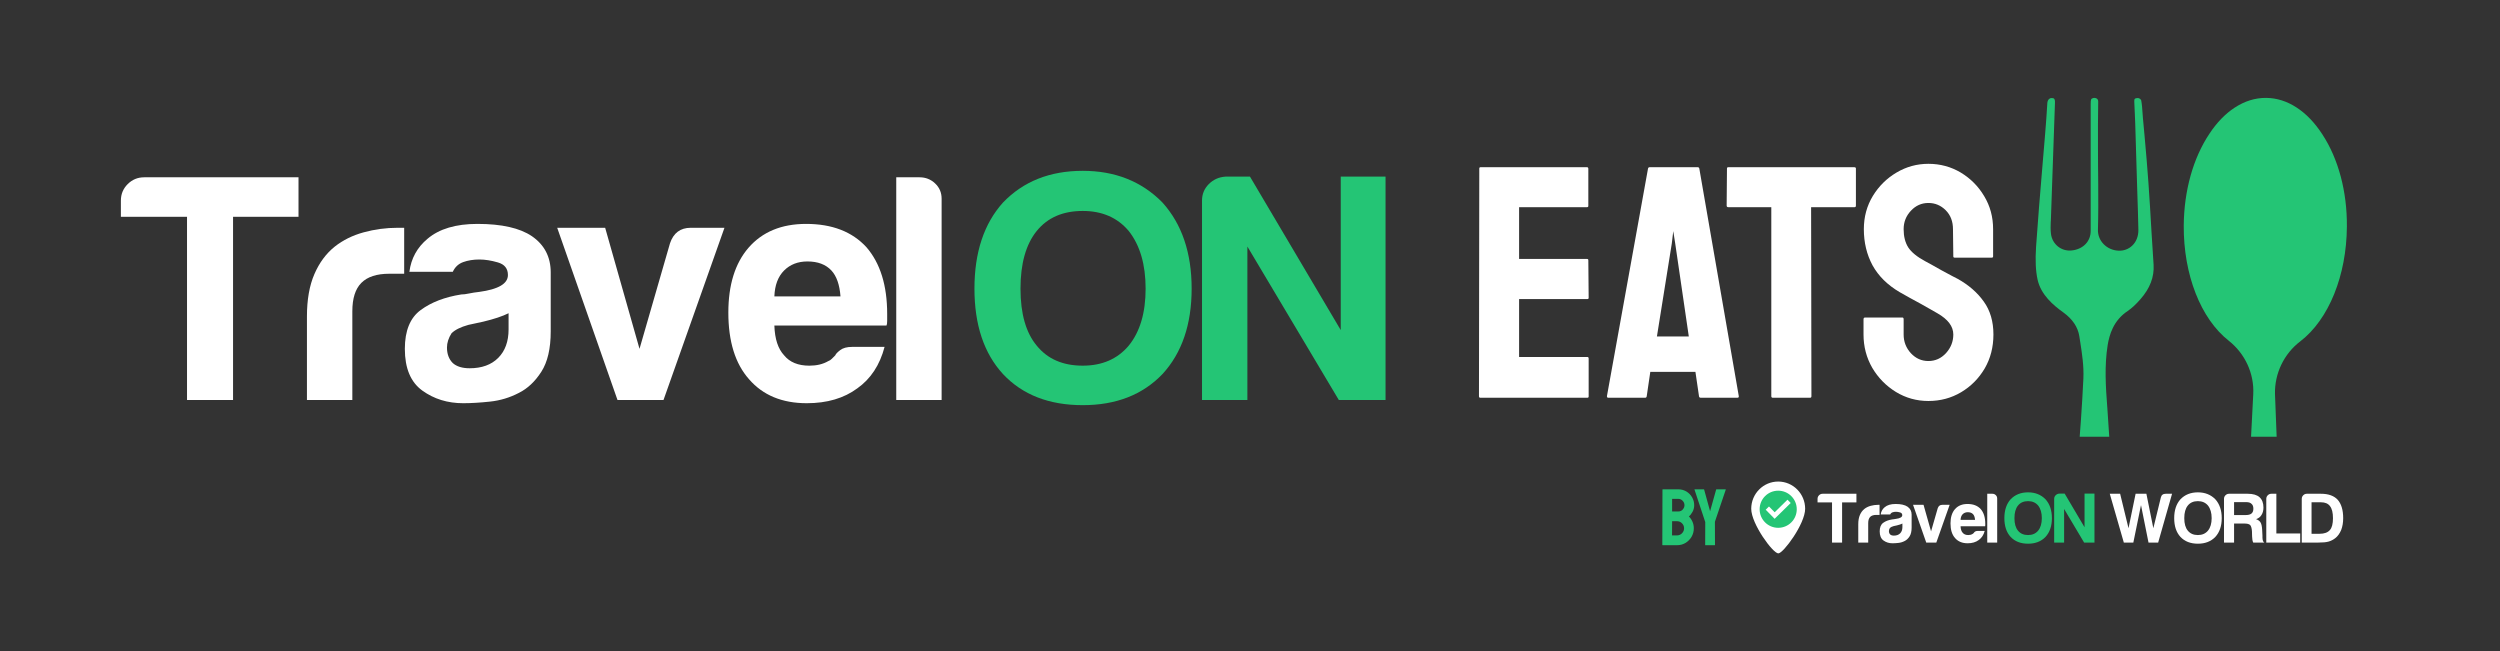 <svg width="380" height="99" viewBox="0 0 380 99" fill="none" xmlns="http://www.w3.org/2000/svg">
<rect x="0" y="0" width="380" height="99" fill="#333333" stroke="none"/>
<g clip-path="url(#clip0_1001_63)">
<g clip-path="url(#clip1_1001_63)">
<path d="M155.116 43.873C155.116 47.678 155.936 50.562 157.577 52.531C159.221 54.566 161.553 55.581 164.574 55.581C167.53 55.581 169.862 54.566 171.572 52.531C173.278 50.433 174.134 47.545 174.134 43.873C174.134 40.199 173.278 37.279 171.572 35.115C169.862 33.082 167.53 32.064 164.574 32.064C161.553 32.064 159.221 33.082 157.577 35.115C155.936 37.148 155.116 40.068 155.116 43.873ZM148.116 43.873C148.116 38.363 149.564 34.001 152.456 30.785C155.541 27.572 159.581 25.965 164.574 25.965C169.502 25.965 173.54 27.572 176.696 30.785C179.65 34.065 181.13 38.427 181.13 43.873C181.13 49.317 179.65 53.647 176.696 56.86C173.675 60.01 169.635 61.584 164.574 61.584C159.452 61.584 155.413 60.01 152.456 56.86C149.564 53.711 148.116 49.381 148.116 43.873Z" fill="#24C575"/>
<path d="M182.705 60.798V30.49C182.705 29.506 183.053 28.669 183.739 27.981C184.432 27.291 185.271 26.916 186.256 26.848H189.998L203.793 50.172V26.848H210.69V60.798H203.499L189.603 37.476V60.798H182.705Z" fill="#24C575"/>
<path d="M28.427 60.801V32.952H18.374V30.493C18.374 29.509 18.719 28.672 19.41 27.984C20.099 27.294 20.938 26.949 21.922 26.949H45.374V32.952H35.424V60.801H28.427Z" fill="white"/>
<path d="M46.655 60.799V48.103C46.655 45.547 47.035 43.398 47.79 41.658C48.543 39.921 49.579 38.526 50.894 37.476C52.141 36.493 53.604 35.771 55.279 35.313C56.955 34.854 58.678 34.623 60.452 34.623C60.583 34.623 60.746 34.623 60.944 34.623C61.141 34.623 61.306 34.623 61.435 34.623V41.609H59.169C57.266 41.609 55.852 42.068 54.934 42.989C54.014 43.904 53.555 45.35 53.555 47.314V60.799H46.655Z" fill="white"/>
<path d="M77.303 47.611C76.382 48.07 75.102 48.498 73.458 48.892C71.95 49.218 71.192 49.383 71.192 49.383C70.01 49.711 69.156 50.137 68.631 50.66C68.172 51.384 67.94 52.106 67.94 52.826C67.94 53.809 68.236 54.598 68.826 55.187C69.418 55.714 70.274 55.975 71.39 55.975C73.228 55.975 74.675 55.452 75.726 54.401C76.775 53.351 77.303 51.909 77.303 50.073V47.611ZM78.88 59.714C77.5 60.436 76.037 60.879 74.494 61.042C72.95 61.209 71.587 61.288 70.403 61.288C68.039 61.288 65.968 60.65 64.194 59.369C62.424 58.09 61.536 55.975 61.536 53.025C61.536 50.27 62.34 48.301 63.952 47.121C65.558 45.94 67.614 45.152 70.109 44.758C70.437 44.758 70.832 44.708 71.291 44.61C71.75 44.513 72.276 44.43 72.868 44.365C75.76 43.971 77.204 43.116 77.204 41.805C77.204 40.822 76.696 40.181 75.677 39.888C74.657 39.592 73.72 39.444 72.868 39.444C71.948 39.444 71.128 39.577 70.403 39.839C69.682 40.1 69.156 40.59 68.826 41.315H62.227C62.488 39.282 63.409 37.608 64.984 36.295C66.758 34.787 69.285 34.033 72.572 34.033C76.249 34.033 79.008 34.656 80.849 35.901C82.754 37.214 83.709 39.05 83.709 41.413V50.364C83.709 52.991 83.231 55.039 82.278 56.515C81.328 57.991 80.195 59.058 78.88 59.714Z" fill="white"/>
<path d="M100.853 60.799H93.859L84.694 34.623H91.984L97.206 53.024L101.838 36.986C102.366 35.411 103.415 34.623 104.992 34.623H110.118L100.853 60.799Z" fill="white"/>
<path d="M129.53 52.727H134.456C133.733 55.482 132.353 57.582 130.317 59.026C128.279 60.534 125.719 61.288 122.63 61.288C118.886 61.288 115.962 60.076 113.859 57.648C111.759 55.285 110.708 51.909 110.708 47.515C110.708 43.316 111.724 40.036 113.761 37.672C115.865 35.245 118.787 34.033 122.531 34.033C126.475 34.033 129.53 35.213 131.697 37.574C133.797 40.001 134.85 43.38 134.85 47.71C134.85 47.973 134.85 48.2 134.85 48.4C134.85 48.597 134.85 48.725 134.85 48.789C134.85 49.12 134.816 49.351 134.75 49.481H117.704C117.768 51.515 118.264 53.023 119.182 54.006C120.036 55.058 121.319 55.583 123.025 55.583C124.14 55.583 125.095 55.354 125.882 54.895C126.08 54.827 126.262 54.713 126.425 54.548C126.59 54.386 126.771 54.203 126.966 54.006C127.032 53.811 127.277 53.548 127.706 53.22C128.131 52.892 128.74 52.727 129.53 52.727ZM117.704 45.053H127.755C127.622 43.281 127.163 41.968 126.376 41.117C125.52 40.198 124.305 39.74 122.729 39.74C121.285 39.74 120.102 40.198 119.182 41.117C118.264 42.035 117.768 43.348 117.704 45.053Z" fill="white"/>
<path d="M136.23 26.949H139.776C140.697 26.949 141.484 27.26 142.141 27.885C142.799 28.509 143.126 29.28 143.126 30.197V60.801H136.23V26.949Z" fill="white"/>
</g>
<path d="M241.279 60.458H225C224.869 60.458 224.803 60.376 224.803 60.212L224.852 25.613C224.852 25.482 224.918 25.416 225.049 25.416H241.23C241.361 25.416 241.426 25.498 241.426 25.662V31.293C241.426 31.425 241.361 31.49 241.23 31.49H230.902V39.359H241.23C241.361 39.359 241.426 39.425 241.426 39.556L241.476 45.261C241.476 45.392 241.41 45.458 241.279 45.458H230.902V54.261H241.279C241.41 54.261 241.476 54.343 241.476 54.507V60.261C241.476 60.392 241.41 60.458 241.279 60.458ZM244.254 60.212L250.5 25.613C250.533 25.482 250.615 25.416 250.746 25.416H258.05C258.181 25.416 258.263 25.482 258.295 25.613L264.296 60.212C264.312 60.376 264.246 60.458 264.099 60.458H258.517C258.353 60.458 258.263 60.376 258.246 60.212L257.705 56.523H250.845L250.304 60.212C250.287 60.376 250.205 60.458 250.058 60.458H244.451C244.32 60.458 244.254 60.376 244.254 60.212ZM254.115 36.998L251.853 51.138H256.697L254.631 36.998L254.336 35.13L254.115 36.998ZM275.14 60.458H269.46C269.312 60.458 269.238 60.376 269.238 60.212V31.49H262.697C262.533 31.49 262.451 31.408 262.451 31.244L262.5 25.613C262.5 25.482 262.566 25.416 262.697 25.416H281.829C282.009 25.416 282.099 25.482 282.099 25.613V31.244C282.099 31.408 282.034 31.49 281.902 31.49H275.288L275.337 60.212C275.337 60.376 275.271 60.458 275.14 60.458ZM293.116 60.95C291.329 60.95 289.681 60.491 288.173 59.573C286.681 58.654 285.484 57.433 284.583 55.909C283.697 54.368 283.255 52.679 283.255 50.843V48.531C283.255 48.351 283.337 48.261 283.501 48.261H289.157C289.288 48.261 289.353 48.351 289.353 48.531V50.843C289.353 51.941 289.722 52.892 290.46 53.695C291.198 54.482 292.083 54.876 293.116 54.876C294.165 54.876 295.058 54.474 295.796 53.671C296.534 52.851 296.903 51.908 296.903 50.843C296.903 49.613 296.099 48.54 294.493 47.622C294.23 47.458 293.886 47.261 293.46 47.031C293.05 46.785 292.558 46.507 291.984 46.195C291.411 45.884 290.853 45.581 290.312 45.285C289.771 44.974 289.247 44.679 288.739 44.4C286.902 43.318 285.534 41.966 284.632 40.343C283.747 38.703 283.304 36.867 283.304 34.834C283.304 32.966 283.763 31.277 284.681 29.769C285.599 28.277 286.796 27.097 288.271 26.228C289.763 25.343 291.378 24.9 293.116 24.9C294.903 24.9 296.542 25.343 298.034 26.228C299.526 27.129 300.714 28.326 301.599 29.818C302.501 31.31 302.952 32.982 302.952 34.834V38.966C302.952 39.097 302.886 39.162 302.755 39.162H297.099C296.968 39.162 296.903 39.097 296.903 38.966L296.853 34.834C296.853 33.654 296.485 32.695 295.747 31.957C295.009 31.22 294.132 30.851 293.116 30.851C292.083 30.851 291.198 31.244 290.46 32.031C289.722 32.818 289.353 33.752 289.353 34.834C289.353 35.933 289.583 36.851 290.042 37.589C290.517 38.326 291.378 39.031 292.624 39.703C292.755 39.769 293.058 39.933 293.534 40.195C294.009 40.458 294.534 40.753 295.107 41.081C295.698 41.392 296.23 41.679 296.706 41.941C297.181 42.187 297.468 42.335 297.567 42.384C299.239 43.318 300.558 44.466 301.526 45.826C302.509 47.187 303.001 48.859 303.001 50.843C303.001 52.761 302.558 54.482 301.673 56.007C300.772 57.532 299.575 58.736 298.083 59.622C296.591 60.507 294.935 60.95 293.116 60.95Z" fill="white"/>
<path d="M349.654 51.876C353.969 48.566 356.683 41.876 356.726 34.435C356.769 29.118 355.436 24.15 353 20.427C350.698 16.87 347.657 14.907 344.461 14.88C342.79 14.864 341.174 15.373 339.648 16.377C338.262 17.283 336.961 18.614 335.836 20.32C333.358 24.027 331.971 28.974 331.928 34.29C331.885 41.737 334.503 48.449 338.781 51.801C341.259 53.765 342.646 56.785 342.496 59.892L339.386 120.145C339.316 121.352 339.755 122.495 340.58 123.385C341.415 124.265 342.539 124.759 343.733 124.759C344.911 124.775 346.024 124.319 346.843 123.482C347.678 122.656 348.144 121.561 348.16 120.392L348.144 120.198L345.799 59.908C345.719 56.791 347.148 53.78 349.654 51.876Z" fill="#24C575"/>
<path d="M311.73 33.552C311.926 27.589 312.144 21.626 312.353 15.667C312.387 14.933 312.157 14.925 311.884 14.903H311.841C311.7 14.903 311.568 14.946 311.47 15.036C311.316 15.168 311.218 15.385 311.197 15.637C311.099 17.262 310.988 18.892 310.847 20.517C310.706 22.296 310.553 24.066 310.399 25.844C310.071 29.666 309.755 33.62 309.482 37.506C309.35 39.579 309.418 41.166 309.712 42.505C310.216 44.787 312.071 46.383 313.645 47.504C315.031 48.511 315.842 49.722 316.059 51.117L316.192 51.97C316.477 53.783 316.759 55.651 316.674 57.541C316.477 61.712 316.162 65.94 315.842 70.034C315.71 71.77 315.582 73.506 315.449 75.255C315.364 76.641 315.253 78.04 315.142 79.435C314.869 82.996 314.596 86.686 314.443 90.312C314.323 93.118 314.584 95.933 314.827 98.075C314.938 99.013 315.36 100.118 315.961 101.001C316.529 101.833 317.459 102.289 318.461 102.246C319.54 102.212 320.525 101.623 321.059 100.664C321.997 99.047 322.214 97.17 322.304 95.541C322.564 90.67 322.163 85.692 321.771 80.885L321.63 79.127C321.519 77.784 321.4 76.44 321.28 75.097C321.14 73.493 320.995 71.898 320.875 70.294C320.764 68.809 320.666 67.312 320.568 65.828C320.491 64.548 320.414 63.286 320.316 62.019L320.304 61.878C320.073 58.799 319.856 55.634 320.368 52.435C320.628 50.916 321.208 48.732 323.413 47.269C324.002 46.864 324.624 46.309 325.337 45.49C326.8 43.831 327.457 42.104 327.346 40.248C327.235 38.576 327.137 36.917 327.03 35.271C326.889 32.758 326.736 30.271 326.561 27.768C326.399 25.388 326.177 23.008 325.972 20.636L325.721 17.919C325.699 17.659 325.686 17.416 325.665 17.164C325.622 16.498 325.58 15.876 325.469 15.287C325.413 15.035 325.077 14.861 324.846 14.903C324.475 14.959 324.398 15.014 324.411 15.462C324.424 16.029 324.454 16.618 324.488 17.185C324.509 17.689 324.543 18.192 324.552 18.691C324.616 20.636 324.671 22.577 324.727 24.509L324.88 29.521C324.944 31.334 325 33.146 325.034 34.959C325.047 35.898 324.718 36.751 324.095 37.339C323.537 37.872 322.786 38.145 321.988 38.103C320.197 38.005 318.832 36.597 318.887 34.904C318.951 32.635 318.943 30.297 318.93 28.045C318.917 27.512 318.917 26.987 318.917 26.45L318.904 25.324C318.904 24.372 318.904 23.434 318.892 22.474C318.892 20.18 318.879 17.791 318.926 15.441C318.926 15.21 318.849 15.057 318.666 14.959C318.504 14.873 318.231 14.826 317.979 14.98C317.868 15.044 317.783 15.099 317.783 15.812V35.109C317.783 36.704 316.627 37.881 314.912 38.069C313.33 38.244 311.943 37.13 311.747 35.548C311.67 34.938 311.692 34.324 311.713 33.748L311.73 33.552Z" fill="#24C575"/>
</g>
<path d="M254.907 82.871H252.719C252.687 82.871 252.672 82.852 252.672 82.812L252.695 74.424C252.695 74.392 252.711 74.376 252.743 74.376H255.092C255.549 74.376 255.964 74.488 256.338 74.71C256.703 74.933 256.992 75.229 257.202 75.599C257.413 75.964 257.518 76.362 257.518 76.791C257.518 77.141 257.439 77.466 257.28 77.769C257.121 78.071 256.932 78.315 256.713 78.502C256.948 78.736 257.131 79.008 257.262 79.319C257.393 79.629 257.459 79.954 257.459 80.296C257.459 80.769 257.345 81.2 257.119 81.59C256.888 81.979 256.58 82.291 256.195 82.526C255.809 82.756 255.38 82.871 254.907 82.871ZM255.092 75.825H254.162V77.745H255.092C255.374 77.745 255.603 77.645 255.777 77.447C255.952 77.244 256.04 77.025 256.04 76.791C256.04 76.533 255.946 76.308 255.76 76.117C255.573 75.922 255.35 75.825 255.092 75.825ZM254.907 79.223H254.162L254.15 81.381H254.907C255.201 81.381 255.454 81.274 255.664 81.059C255.875 80.845 255.98 80.59 255.98 80.296C255.98 80.002 255.875 79.75 255.664 79.539C255.454 79.328 255.201 79.223 254.907 79.223ZM260.63 82.871H259.229C259.201 82.871 259.187 82.856 259.187 82.824L259.199 79.354L257.566 74.424C257.558 74.392 257.57 74.376 257.602 74.376H258.961C259.001 74.376 259.024 74.392 259.032 74.424L259.933 77.709L260.851 74.424C260.859 74.392 260.878 74.376 260.91 74.376H262.281C262.313 74.376 262.325 74.392 262.317 74.424L260.666 79.307L260.678 82.824C260.678 82.856 260.662 82.871 260.63 82.871Z" fill="#24C575"/>
<g clip-path="url(#clip2_1001_63)">
<path d="M270.313 84.115C269.499 84.144 266.187 79.623 266.187 77.335C266.187 75.049 268.022 73.195 270.286 73.195C272.549 73.195 274.383 75.049 274.383 77.335C274.383 79.623 271.071 84.09 270.313 84.115Z" fill="white"/>
<path d="M270.286 80.227C268.728 80.227 267.464 78.964 267.464 77.406C267.464 75.848 268.728 74.584 270.286 74.584C271.844 74.584 273.107 75.848 273.107 77.406C273.107 78.964 271.844 80.227 270.286 80.227Z" fill="#24C575"/>
<path d="M271.694 75.954L272.186 76.455L270.243 78.365L269.743 78.857L269.251 78.357L268.385 77.476L268.885 76.984L269.751 77.865L271.694 75.954Z" fill="white"/>
<path d="M306.196 78.761C306.196 79.595 306.375 80.227 306.735 80.659C307.094 81.105 307.605 81.328 308.266 81.328C308.913 81.328 309.423 81.105 309.798 80.659C310.171 80.199 310.358 79.566 310.358 78.761C310.358 77.956 310.171 77.316 309.798 76.842C309.423 76.396 308.913 76.173 308.266 76.173C307.605 76.173 307.094 76.396 306.735 76.842C306.375 77.287 306.196 77.927 306.196 78.761ZM304.664 78.761C304.664 77.554 304.981 76.598 305.614 75.893C306.289 75.189 307.173 74.836 308.266 74.836C309.344 74.836 310.228 75.189 310.919 75.893C311.565 76.612 311.889 77.568 311.889 78.761C311.889 79.955 311.565 80.904 310.919 81.608C310.258 82.298 309.373 82.643 308.266 82.643C307.145 82.643 306.261 82.298 305.614 81.608C304.981 80.918 304.664 79.969 304.664 78.761Z" fill="#24C575"/>
<path d="M312.234 82.471V75.828C312.234 75.613 312.31 75.429 312.46 75.278C312.612 75.127 312.796 75.045 313.011 75.03H313.83L316.85 80.142V75.03H318.359V82.471H316.785L313.744 77.359V82.471H312.234Z" fill="#24C575"/>
<path d="M322.822 82.472L320.686 75.052H322.261L323.534 80.293L324.612 75.052H326.251L327.307 80.293L328.45 75.613C328.537 75.239 328.788 75.052 329.205 75.052H330.154L328.041 82.472H326.574L325.432 76.778L324.267 82.472H322.822Z" fill="white"/>
<path d="M332.01 78.761C332.01 79.595 332.189 80.227 332.548 80.659C332.908 81.105 333.418 81.328 334.08 81.328C334.727 81.328 335.237 81.105 335.611 80.659C335.985 80.199 336.172 79.566 336.172 78.761C336.172 77.956 335.985 77.316 335.611 76.842C335.237 76.396 334.727 76.173 334.08 76.173C333.418 76.173 332.908 76.396 332.548 76.842C332.189 77.287 332.01 77.927 332.01 78.761ZM330.478 78.761C330.478 77.554 330.795 76.598 331.427 75.893C332.103 75.189 332.987 74.836 334.08 74.836C335.158 74.836 336.042 75.189 336.732 75.893C337.379 76.612 337.703 77.568 337.703 78.761C337.703 79.955 337.379 80.904 336.732 81.608C336.071 82.298 335.187 82.643 334.08 82.643C332.958 82.643 332.074 82.298 331.427 81.608C330.795 80.918 330.478 79.969 330.478 78.761Z" fill="white"/>
<path d="M338.048 82.472V75.829C338.048 75.613 338.123 75.429 338.274 75.279C338.425 75.127 338.609 75.052 338.825 75.052H341.65C342.455 75.052 343.052 75.225 343.44 75.57C343.843 75.929 344.044 76.454 344.044 77.144C344.044 77.604 343.943 77.985 343.741 78.287C343.569 78.575 343.296 78.784 342.922 78.913C343.253 79.028 343.483 79.2 343.612 79.43C343.742 79.646 343.821 80.012 343.849 80.53L343.893 81.415C343.893 81.5 343.893 81.594 343.893 81.695C343.893 81.795 343.9 81.889 343.915 81.975C343.957 82.234 344.044 82.399 344.173 82.472H342.491C342.419 82.328 342.376 82.177 342.361 82.018C342.333 81.788 342.319 81.63 342.319 81.544L342.297 80.746C342.268 80.314 342.182 80.005 342.038 79.818C341.88 79.661 341.599 79.581 341.197 79.581H339.579V82.472H338.048ZM339.579 78.287H341.37C341.757 78.287 342.045 78.208 342.232 78.05C342.419 77.892 342.512 77.647 342.512 77.317C342.512 76.986 342.419 76.742 342.232 76.584C342.06 76.411 341.801 76.324 341.456 76.324H339.579V78.287Z" fill="white"/>
<path d="M344.475 82.472V75.829C344.475 75.613 344.551 75.429 344.702 75.279C344.853 75.127 345.036 75.052 345.252 75.052H346.007V81.091H349.63V82.472H344.475Z" fill="white"/>
<path d="M349.867 82.472V75.829C349.867 75.613 349.943 75.429 350.094 75.279C350.244 75.127 350.428 75.052 350.643 75.052H352.779C353.915 75.052 354.763 75.354 355.324 75.958C355.884 76.591 356.164 77.525 356.164 78.762C356.164 79.423 356.064 80.02 355.862 80.551C355.633 81.098 355.331 81.515 354.957 81.803C354.641 82.047 354.303 82.22 353.943 82.32C353.598 82.421 353.073 82.472 352.369 82.472H349.867ZM351.355 81.134H352.584C353.289 81.134 353.807 80.947 354.138 80.573C354.454 80.228 354.611 79.624 354.611 78.762C354.611 77.928 354.461 77.317 354.158 76.929C353.871 76.54 353.411 76.346 352.779 76.346H351.355V81.134Z" fill="white"/>
<path d="M278.468 82.472V76.368H276.267V75.829C276.267 75.613 276.343 75.429 276.494 75.279C276.645 75.127 276.829 75.052 277.044 75.052H282.177V76.368H279.999V82.472H278.468Z" fill="white"/>
<path d="M282.457 82.471V79.688C282.457 79.128 282.54 78.657 282.706 78.276C282.87 77.895 283.097 77.589 283.385 77.359C283.658 77.144 283.978 76.986 284.345 76.885C284.712 76.784 285.089 76.734 285.477 76.734C285.506 76.734 285.541 76.734 285.585 76.734C285.628 76.734 285.664 76.734 285.692 76.734V78.265H285.196C284.78 78.265 284.47 78.366 284.269 78.567C284.068 78.768 283.967 79.085 283.967 79.516V82.471H282.457Z" fill="white"/>
<path d="M289.165 79.581C288.964 79.681 288.683 79.775 288.324 79.862C287.994 79.933 287.828 79.969 287.828 79.969C287.569 80.041 287.382 80.134 287.267 80.249C287.167 80.408 287.116 80.566 287.116 80.724C287.116 80.939 287.181 81.112 287.31 81.241C287.439 81.357 287.627 81.414 287.871 81.414C288.273 81.414 288.59 81.299 288.82 81.069C289.05 80.839 289.165 80.523 289.165 80.12V79.581ZM289.51 82.233C289.208 82.391 288.888 82.489 288.55 82.524C288.212 82.561 287.914 82.578 287.655 82.578C287.138 82.578 286.684 82.439 286.296 82.158C285.909 81.877 285.714 81.414 285.714 80.767C285.714 80.163 285.89 79.732 286.243 79.473C286.595 79.214 287.045 79.042 287.591 78.955C287.662 78.955 287.749 78.944 287.849 78.923C287.95 78.902 288.065 78.883 288.195 78.869C288.827 78.783 289.144 78.596 289.144 78.308C289.144 78.093 289.032 77.952 288.809 77.888C288.586 77.823 288.381 77.791 288.195 77.791C287.993 77.791 287.814 77.82 287.655 77.877C287.497 77.934 287.382 78.042 287.31 78.201H285.865C285.923 77.755 286.124 77.388 286.469 77.1C286.857 76.77 287.41 76.605 288.13 76.605C288.935 76.605 289.538 76.741 289.941 77.014C290.358 77.302 290.567 77.704 290.567 78.222V80.184C290.567 80.76 290.463 81.209 290.254 81.532C290.046 81.856 289.798 82.09 289.51 82.233Z" fill="white"/>
<path d="M294.32 82.471H292.789L290.783 76.734H292.378L293.521 80.767L294.535 77.252C294.651 76.907 294.88 76.734 295.225 76.734H296.347L294.32 82.471Z" fill="white"/>
<path d="M300.596 80.702H301.674C301.516 81.306 301.214 81.766 300.768 82.083C300.322 82.413 299.762 82.578 299.086 82.578C298.266 82.578 297.626 82.313 297.166 81.781C296.706 81.263 296.476 80.523 296.476 79.56C296.476 78.639 296.699 77.92 297.145 77.402C297.605 76.87 298.245 76.605 299.064 76.605C299.927 76.605 300.596 76.863 301.07 77.381C301.53 77.913 301.76 78.653 301.76 79.602C301.76 79.66 301.76 79.71 301.76 79.754C301.76 79.797 301.76 79.825 301.76 79.839C301.76 79.911 301.753 79.962 301.738 79.991H298.008C298.022 80.436 298.13 80.767 298.331 80.982C298.518 81.213 298.799 81.328 299.172 81.328C299.416 81.328 299.625 81.278 299.798 81.177C299.841 81.162 299.881 81.137 299.916 81.101C299.953 81.066 299.992 81.026 300.035 80.982C300.049 80.94 300.103 80.882 300.197 80.81C300.29 80.738 300.423 80.702 300.596 80.702ZM298.008 79.02H300.208C300.178 78.632 300.078 78.344 299.906 78.157C299.718 77.956 299.452 77.856 299.107 77.856C298.791 77.856 298.533 77.956 298.331 78.157C298.13 78.358 298.022 78.646 298.008 79.02Z" fill="white"/>
<path d="M302.062 75.052H302.839C303.04 75.052 303.212 75.12 303.356 75.257C303.5 75.394 303.572 75.563 303.572 75.764V82.472H302.062V75.052Z" fill="white"/>
</g>
<defs>
<clipPath id="clip0_1001_63">
<rect width="338.414" height="51.506" fill="white" transform="translate(18.313 14.88)"/>
</clipPath>
<clipPath id="clip1_1001_63">
<rect width="192.289" height="55.703" fill="white" transform="translate(18.313 15.261)"/>
</clipPath>
<clipPath id="clip2_1001_63">
<rect width="90.627" height="12.209" fill="white" transform="translate(265.924 72.49)"/>
</clipPath>
</defs>
</svg>
